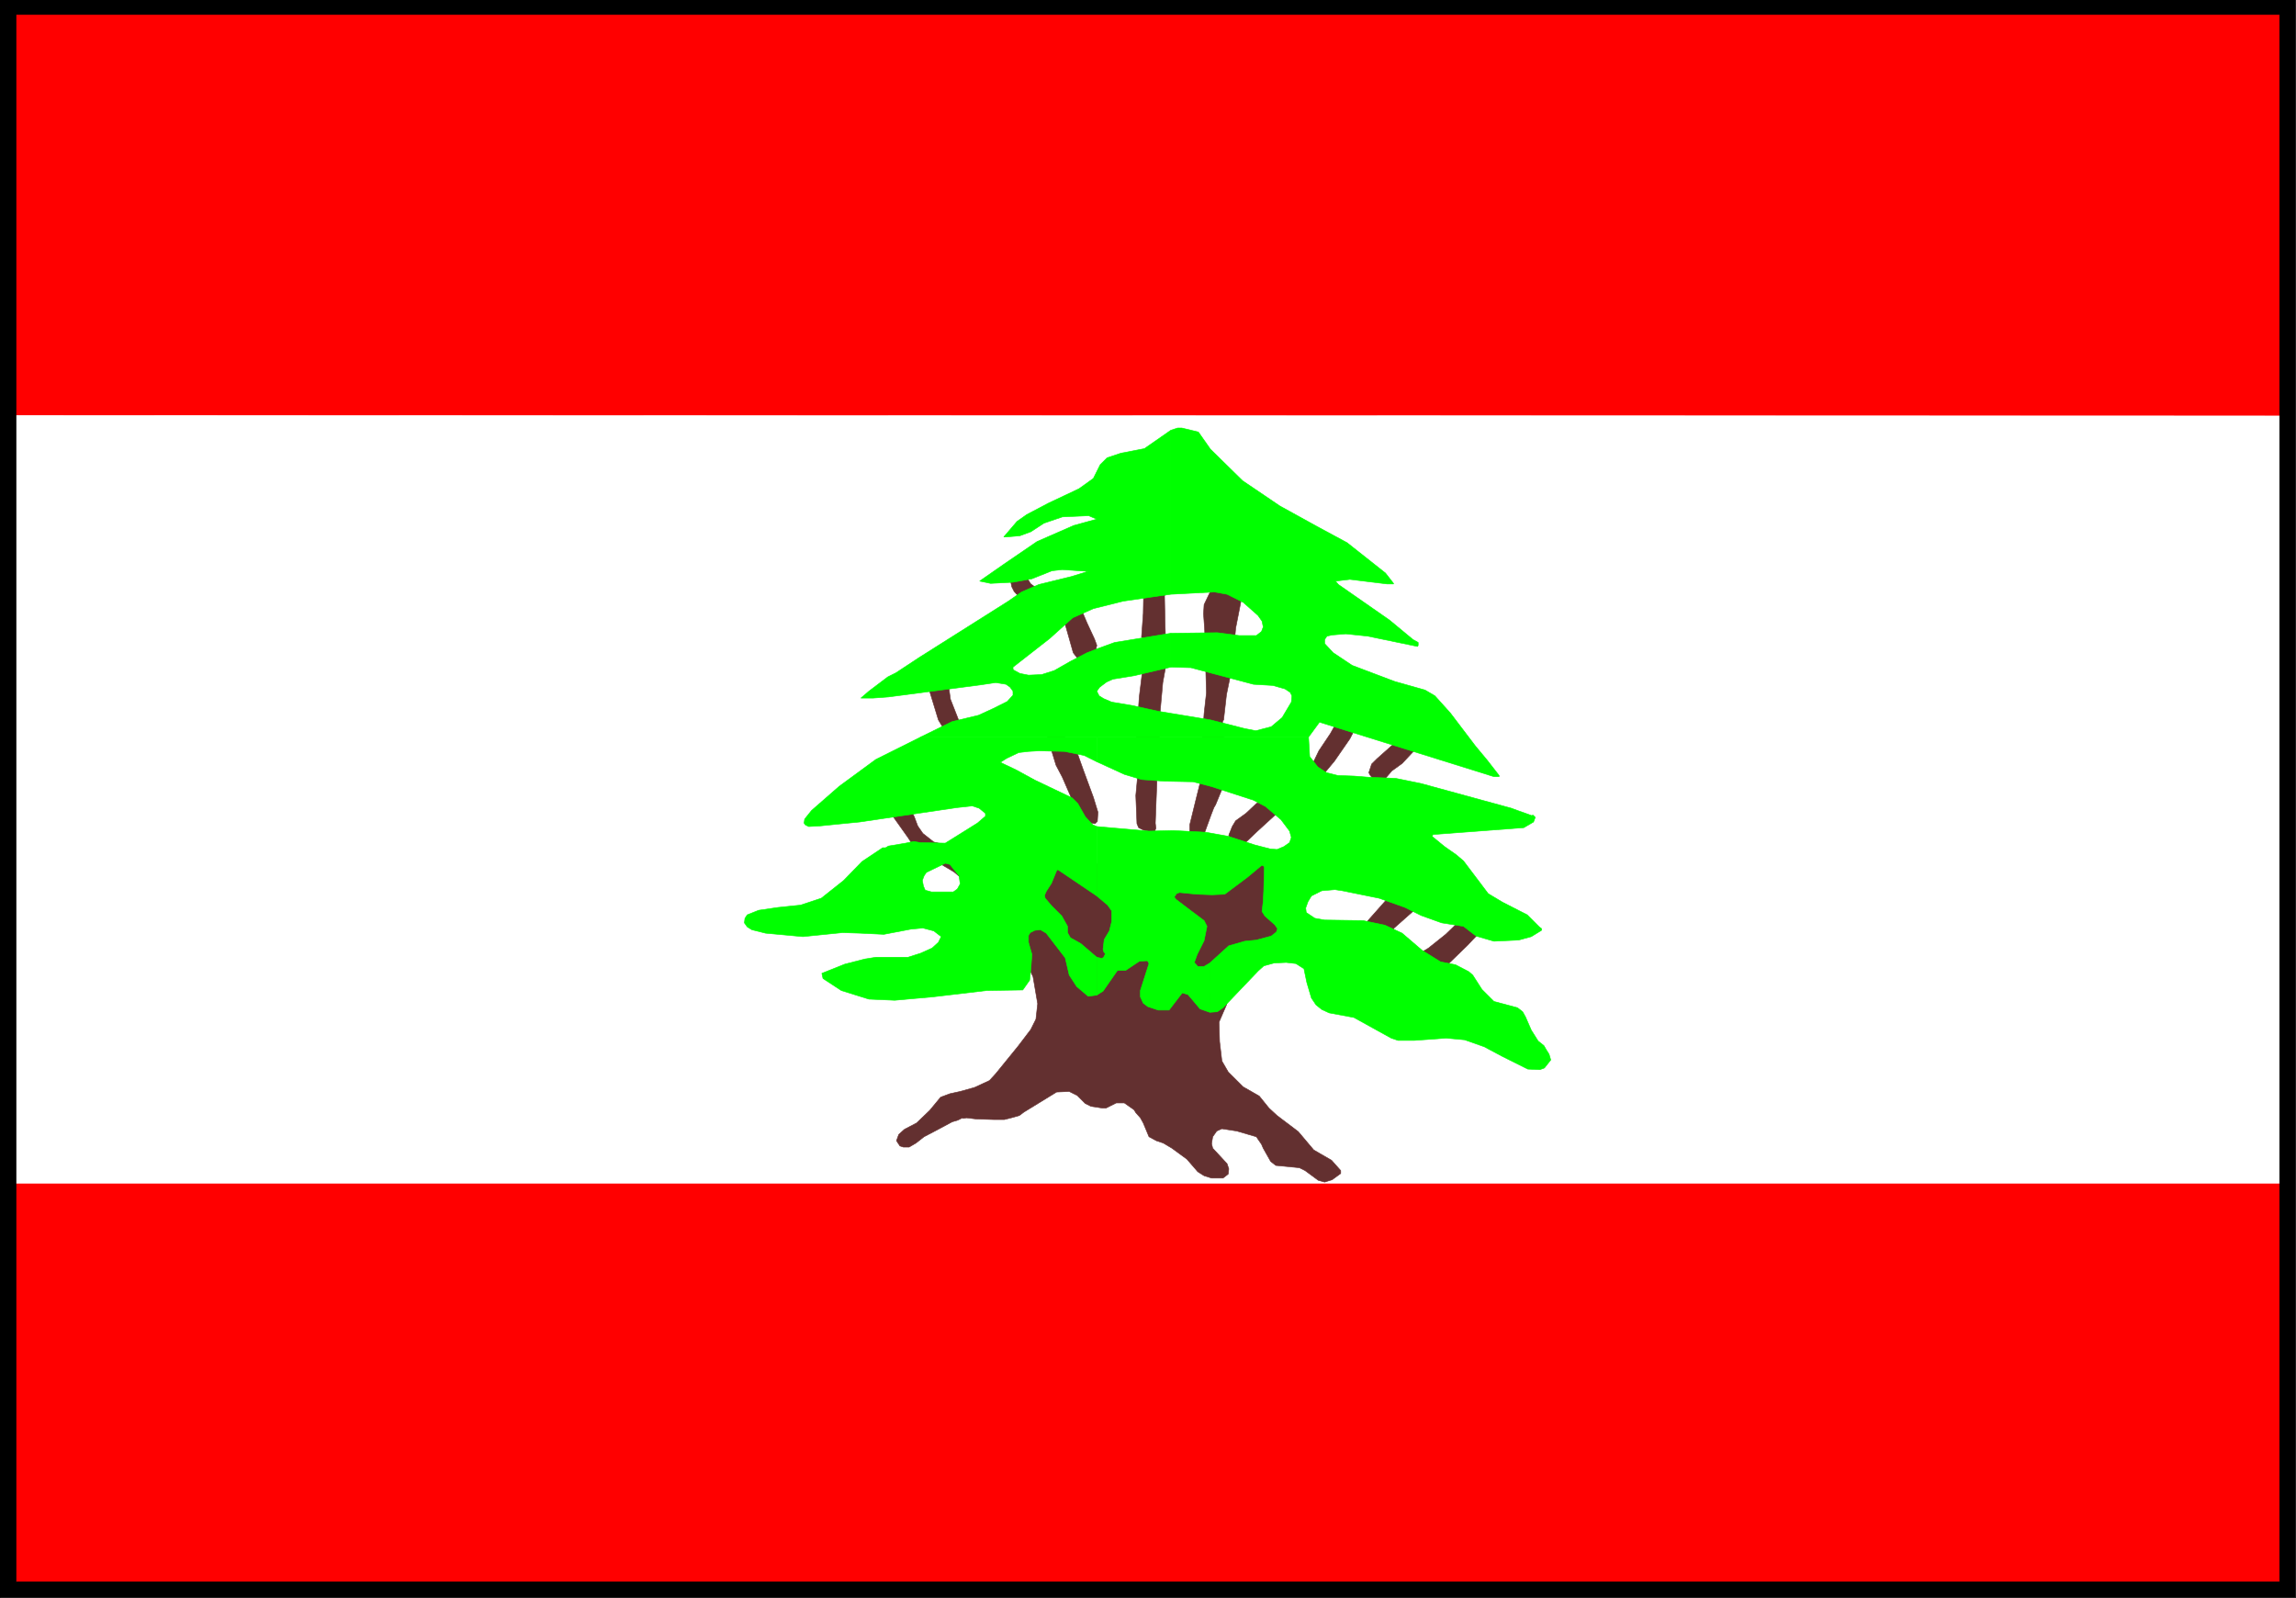 <svg width="3996.516" height="2781.255" viewBox="0 0 2997.387 2085.941" xmlns="http://www.w3.org/2000/svg"><rect x="0" y="0" width="2997.387" height="2085.941" fill="#333333" stroke="none"/><defs><clipPath id="a"><path d="M0 0h2998v2085.941H0Zm0 0"/></clipPath><clipPath id="b"><path d="M0 0h2997.016v2085.941H0Zm0 0"/></clipPath><clipPath id="c"><path d="M0 0h2998v2085.941H0Zm0 0"/></clipPath></defs><g clip-path="url(#a)"><path style="fill:#fff;fill-opacity:1;fill-rule:nonzero;stroke:none" d="M0 2085.941h2997.016V-2H0Zm0 0"/></g><g clip-path="url(#b)"><path style="fill:#fff;fill-opacity:1;fill-rule:evenodd;stroke:#fff;stroke-width:.19;stroke-linecap:square;stroke-linejoin:bevel;stroke-miterlimit:10;stroke-opacity:1" d="M0 0h766.5v534H0Zm0 0" transform="matrix(3.91 0 0 -3.91 0 2085.94)"/></g><path style="fill:red;fill-opacity:1;fill-rule:evenodd;stroke:red;stroke-width:.19;stroke-linecap:square;stroke-linejoin:bevel;stroke-miterlimit:10;stroke-opacity:1" d="M2.87 2.3h760.95v528.25l-760.75.39Zm0 0" transform="matrix(3.91 0 0 -3.91 0 2085.94)"/><path style="fill:#fff;fill-opacity:1;fill-rule:evenodd;stroke:#fff;stroke-width:.19;stroke-linecap:square;stroke-linejoin:bevel;stroke-miterlimit:10;stroke-opacity:1" d="M2.87 138.43h760.95v256.18l-760.75.19Zm0 0" transform="matrix(3.91 0 0 -3.91 0 2085.94)"/><g clip-path="url(#c)"><path style="fill:#000;fill-opacity:1;fill-rule:evenodd;stroke:#000;stroke-width:.19;stroke-linecap:square;stroke-linejoin:bevel;stroke-miterlimit:10;stroke-opacity:1" d="M5.37 528.64h755.76V5.36H5.37v523.28l-.2 5.36H0V0h766.5v534H5.17Zm0 0" transform="matrix(3.91 0 0 -3.91 0 2085.94)"/></g><path style="fill:#633030;fill-opacity:1;fill-rule:evenodd;stroke:#633030;stroke-width:.19;stroke-linecap:square;stroke-linejoin:bevel;stroke-miterlimit:10;stroke-opacity:1" d="M343.39 346.36v-1.53l-.76-1.15.19-3.06 1.34-2.11 2.68-1.91 4.79-1.73 4.79-.76 2.11-1.34 2.3-2.3 2.11-4.98 2.49-5.36.77-2.1-.58-2.69-.19-.76-2.11-.96-1.92-.38-1.72.57-1.34 1.73-2.49 8.8-.96 2.88-.77 1.14-.57.2-.96.95-7.09 2.11-.77.38-1.34.39-2.49 1.14-2.3 2.49-.77 1.53-.76 3.64.38 3.64.96 1.53 1.92 1.34 2.49-.38zm47.14-3.83v-2.1l-1.72-5.94.19-9.57.19-5.94.19-7.08-1.15-6.32-1.15-12.64v-4.98l-.57-8.42-.19-5.74-.39-9.96-.19-5.17.19-1.72-.38-.96-.96-.38-2.87.76-1.54.77-.57 1.34-.38 9.38.57 6.13-.19 1.72v2.11l-.38 3.63v1.15l.38 7.09.77 11.1 1.53 12.45-.38 7.27-.39.2.58 8.04.19 10.53 1.15 2.3 3.64 2.29 1.53.39 1.34-.39zm22.42-2.49 1.34-1.91.39-3.64-2.11-10.72-1.15-12.83-1.92-9.38-.96-8.43-.38-.57.38-4.02.2-3.83.57-8.23-.77-5.17-2.68-6.51-.57-.96-.96-2.49-2.3-6.32-.96-2.1-1.34-1.15-1.53.19-.96 1.72v4.41l2.11 8.61 1.53 6.13.57 13.98.58 8.42.77 6.89-.58 21.06-.38 5.37.19 3.06 2.11 4.4 1.34 1.73.96 2.1 2.49 1.53.57.2 1.73-.39zm-96.77-31.21.77-2.87-.39-.38.77-5.55 3.07-7.85v-1.92l-1.15-1.34-1.15-.57-1.15.19-1.92 1.72-1.72 2.87-3.45 11.3v3.06l.76 1.54 2.11.95 1.73-.19zm138.16-11.1.19-3.45-3.83-7.46-5.17-7.47-3.83-4.6-.96-.57h-.96l-1.53 2.11-.39 1.34 2.49 5.17 3.84 5.74 5.36 9.57.77.96 1.72.96 1.15-.39zm20.7-8.42.38-.96-1.53-3.64-5.75-6.13-3.45-2.49-2.3-2.68-1.53-.76-1.92.19-1.53 1.91-.38.77.95 2.87 1.73 1.72 10.35 9.2h.57l1.73 1.14.38.2 1.72-.39zm-119-2.3 2.3-2.68 1.34-2.3 1.92-5.36 3.45-9.38 1.53-4.98-.19-3.07-.77-.76-2.11.38-2.3 1.34-2.1 3.64-4.41 10.15-2.11 4.02-1.34 4.4-1.53 4.02v1.53l.57.39.77.19 3.06-.38zm71.67-20.49v-2.49l-1.15-1.91-6.71-6.13-4.02-3.83-1.92-.96-1.92-.19-.95.38-.77 3.26 1.15 2.87 1.15 1.92 3.45 2.49 3.45 3.25 3.06 1.91 1.54 1.92h.57l.19.38.96-.76zm-8.24-20.29h3.25l1.73-2.11-.58-13.21 2.69-3.45 1.53-4.4-1.72-3.45-2.88-2.68-3.64-3.83-1.92-1.72-1.91-2.87-.96-1.73-1.53-1.53-1.73-1.34-1.15-1.53-1.15-4.4-2.49-5.75.19-6.51.77-6.51 2.11-3.64 4.98-4.97 5.37-3.07 3.25-4.02 2.69-2.49 7.09-5.36 5.17-6.13 2.3-1.34 3.64-2.1 3.07-3.45v-.96l-2.88-2.1-2.49-.77-2.11.58-4.4 3.25-1.92.96-7.86.76-1.72 1.34-2.49 4.41-.58 1.34-1.72 2.49-6.52 1.91-4.98.77-1.73-.77-1.34-1.91-.38-2.3.38-1.53 4.79-5.17.58-1.72-.19-1.73-1.73-1.34h-3.83l-2.49.77-2.11 1.34-3.64 4.21-4.98 3.64-2.88 1.72-2.3.77-2.49 1.34-1.91 4.59-.96 1.73-1.53 1.72-.58.96-3.26 2.29h-2.68l-3.45-1.72h-1.15l-3.83.58-1.92.95-2.68 2.68-2.68 1.34-4.22-.19-10.92-6.7-1.53-1.15-2.69-.76-2.3-.58h-3.45l-5.94.19-3.25.39-1.15-.2v.2h-.19l-1.54-.77-1.91-.57-5.37-2.88-4.02-2.1-2.69-2.11-2.3-1.34h-1.91l-1.15.38-1.15 1.73.76 2.1 1.92 1.73 4.03 2.1 4.4 4.22 3.64 4.4 3.07 1.15 3.45.76 4.79 1.34 4.98 2.3 2.11 2.3 7.47 9.19 4.22 5.55 1.72 3.45.58 5.17-1.54 9-2.29 4.98-8.63 12.25-4.21 7.28-3.26 3.82-8.05 6.71-6.13 3.63-1.92.39-4.4 3.06-2.88 4.4-5.17 7.28-1.15.96-.39 1.34v1.53l.58 1.15v.38l2.49.96 1.72-.19 1.35-.96 2.68-5.55 1.15-3.07 1.72-2.49 3.64-2.87 4.6-1.15 3.45-.95 3.45-1.73 7.86-6.89 7.28-2.11 5.94 2.68 8.24 2.68zm59.21-6.71v-2.1l-1.53-3.45-11.69-10.34-.77-1.53-3.83-3.64-1.53-.76-3.26-.2-1.73.96-1.15 1.53v2.11l13.23 14.93 1.72 1.92 3.64 3.06 1.53.77 3.07-.38zm22.99-7.65.96-1.73-.38-1.34-1.92-1.72v-.38h-.96l-6.13-5.37-3.25-3.44-6.9-6.7-6.14-3.45-3.25-.96-5.18-.76h-2.3l-1.53 1.72.19 2.11.77 1.15 2.87 1.72 3.07.96 5.36 3.25 5.75 4.6 10.93 10.53.19.38 1.34.57 1.92.2 3.44-.77zm0 0" transform="matrix(3.91 0 0 -3.91 0 2085.94)"/><path style="fill:#0f0;fill-opacity:1;fill-rule:evenodd;stroke:#0f0;stroke-width:.19;stroke-linecap:square;stroke-linejoin:bevel;stroke-miterlimit:10;stroke-opacity:1" d="M390.91 335.07v54.76l-8.81-6.13-7.86-1.53-4.6-1.54-2.29-2.29-2.3-4.6-4.8-3.44-10.15-4.79-7.28-3.83-3.26-2.3-4.41-5.17h.77l2.3.19 2.3.2 3.64 1.34 4.41 2.87 6.13 2.1 8.81.39 2.69-1.15-7.67-2.11-12.26-5.36-10.93-7.47-8.24-5.74 3.64-.77 7.48.39 6.32 1.15 6.71 2.68 3.45.38 8.62-.58-5.56-1.72-10.92-2.68-5.75-2.49-4.4-3.06L306.98 314l-7.85-5.17-2.69-1.34-6.32-4.78-2.68-2.3h4.02l5.18.38 30.66 4.02 5.17.77 3.45-.57 1.34-.96.96-1.34v-1.34l-1.92-2.11-4.6-2.3-4.98-2.29-8.81-2.11-10.54-5.17H436.9l3.65 4.98 58.25-18.19h1.72v.38l-4.02 5.17-3.83 4.6-8.43 11.1-5.18 5.75-3.26 1.91-10.15 2.87-14.18 5.36-6.33 4.22-2.87 3.06v1.34l.77 1.15 1.72.38 4.6.38 7.28-.76 16.67-3.45.2.39v.95l-1.73.96-7.86 6.51-17.05 11.87-.96 1.15 4.79.57 12.46-1.53h2.11v.19l-2.69 3.45-12.84 10.15-9.58 5.17-12.84 7.08-12.45 8.43-10.73 10.53-4.03 5.74-5.55 1.34h-1.35l-2.3-.76v-54.76l14.57.76 4.21-.76 5.37-2.68 4.98-4.41 1.34-1.91.39-1.92-.58-1.53-1.72-1.34h-5.75l-7.28.96-15.53-.19v-11.3l6.71-.19 20.89-5.55 6.51-.39 4.03-1.15 1.72-1.15.58-1.14-.19-2.11-3.07-5.17-3.64-3.06-5.17-1.34-3.84.76-11.3 2.87-17.44 2.88-8.62 1.91-6.9 1.15-2.69 1.15-1.53.96-.76 1.53.95 1.34 2.3 1.72 2.11.96 7.09 1.15 12.26 2.87v11.3l-18.77-3.07-5.75-2.1-3.45-1.34-5.56-2.88-5.36-3.06-4.22-1.34-4.41-.19-2.87.57-2.11 1.15-.19.39v.57l12.26 9.57 7.67 6.9 6.9 3.06 9.96 2.49 9.2 1.34zm0 0" transform="matrix(3.91 0 0 -3.91 0 2085.94)"/><path style="fill:#0f0;fill-opacity:1;fill-rule:evenodd;stroke:#0f0;stroke-width:.19;stroke-linecap:square;stroke-linejoin:bevel;stroke-miterlimit:10;stroke-opacity:1" d="M366.2 257.52v-23.17l-13.04 8.81-.38-.38-1.72-4.21-1.73-2.68-.57-1.34.19-.96 2.11-2.49 3.45-3.45 1.91-3.44v-2.11l.96-1.72 3.45-1.92 5.37-4.59v-12.64l-2.88-.38-3.83 3.25-2.49 3.83-1.34 5.75-6.33 8.23-1.91 1.15-1.92-.19-1.53-.77-.58-.96v-2.29l1.15-4.03-.38-5.17-.38-3.44-2.3-3.26-12.08-.19-17.82-2.1-12.84-1.15-8.62.38-9.2 2.87-6.13 4.02-.38 1.73 7.66 3.06 6.71 1.72 3.64.58h10.73l4.22 1.34 3.83 1.72 2.11 1.92.95 1.91-2.49 1.91-3.64.96-4.02-.38-9.01-1.72-7.85.38-5.94.19-13.23-1.34-12.45 1.15-4.6 1.15-1.53.95-.96 1.35.19 1.53.77 1.15 3.83 1.53 6.51.95 7.48.77 6.9 2.3 7.47 5.93 6.13 6.32 6.9 4.6h.96l.96.57 5.74.96 2.69.57 2.1-.38 8.44-.19v-6.7l-6.33-3.07-.76-1.14-.58-1.54.38-1.91.58-1.34 2.11-.58h7.28l1.34.96.96 1.72-.38 2.69-3.07 3.82-1.53.39v6.7l10.73 6.7 2.68 2.3v.96l-2.11 1.72-2.3.76-5.17-.57-32.39-4.79-7.66-.76-5.75-.58-3.64-.19-1.15.58-.38.57.19 1.34 2.3 2.87 9.2 8.04 12.26 9 14.95 7.47h58.83v-8.23l-4.22 2.1-6.52 1.34-8.62.2-3.45-.2-3.26-.38-4.02-1.91-2.11-1.34 1.15-.58 4.03-1.91 6.32-3.45 12.46-5.94 1.91-1.91 2.49-4.4 2.49-2.68zm0 0" transform="matrix(3.91 0 0 -3.91 0 2085.94)"/><path style="fill:#0f0;fill-opacity:1;fill-rule:evenodd;stroke:#0f0;stroke-width:.19;stroke-linecap:square;stroke-linejoin:bevel;stroke-miterlimit:10;stroke-opacity:1" d="m403.95 195.49 2.49.19 1.91 1.34 11.69 12.25 1.92 1.73 3.45.95 4.02.19 3.26-.38 2.68-1.72.96-4.6 1.53-5.17 1.54-2.29 1.91-1.54 2.49-1.15 8.24-1.53 12.46-6.89 2.3-.77h5.36l10.73.77 6.14-.57 6.51-2.3 6.13-3.26 8.44-4.21 4.02-.19 1.53.57 2.11 2.68-.57 1.92-.96 1.53-.77 1.34-1.92 1.53-2.29 3.64-1.92 4.4-.96 1.73-1.72 1.34-7.86 2.1-4.02 4.02-3.07 4.79-1.34 1.15-4.41 2.3-4.98.96-6.13 3.82-6.71 5.75-5.75 2.68-7.28 1.53-12.84.19-3.26.58-2.87 1.91-.19 1.53.76 2.11 1.15 1.91 3.45 1.73 4.41.38 2.49-.38 12.26-2.49 8.63-3.07 5.36-2.68 6.9-2.48 7.28-1.15 4.22-3.26 5.94-1.72 8.24.38 4.22 1.15 3.44 2.11v.57l-.76.57-4.03 4.03-8.24 4.21-4.79 2.87-8.24 10.91-2.49 2.11-3.83 2.68-4.22 3.45.39.57 2.3.19 27.97 2.11 3.26 1.91.58 1.54-.19.19-.58.57-.38-.19-4.79 1.72-2.11.77-30.09 8.23-8.43 1.72-9.2.39-4.79.38-5.36.19-3.83.96-2.88 1.91-2.68 3.45-.39 6.51h-70.7v-8.23l9.19-4.21 5.75-1.73 7.67-.57 9.58-.19 5.94-1.54 14.18-4.59 4.02-2.11 5.18-4.4 2.87-3.83.58-2.11-.58-1.72-1.91-1.34-2.3-.96-2.3.19-5.18 1.34-8.81 2.88-7.48 1.34-10.92.57-8.05-.19-10.92.96-6.51.57v-23.17l3.64-3.06 1.34-1.91v-3.64l-.77-3.07-1.72-2.87-.39-3.25.19-.77.58-.76-.58-1.15-.57-.39-1.72.39v-12.64l2.1 1.34 4.79 6.89h2.69l4.6 3.07 2.49.19.38-.19.38-.77-2.87-9v-2.1l.96-2.11 1.53-1.15 3.45-1.15h3.64l4.41 5.75 1.91-.58 4.03-4.78 3.26-1.15v16.46l-1.92-1.15h-2.11l-1.15 1.34.96 2.68 2.3 4.6.96 4.79-.96 1.91-4.6 3.45-4.79 3.64-.58.76.77 1.15.96.38 5.75-.57 5.17-.19 4.22.19 7.66 5.74 4.6 3.83h.58l.38-.57-.19-7.66-.19-3.83-.39-3.26.96-1.53 3.26-2.87.96-1.34-.39-1.15-1.72-1.34-4.98-1.34-3.84-.38-5.36-1.53-6.32-5.75zm0 0" transform="matrix(3.91 0 0 -3.91 0 2085.94)"/></svg>
